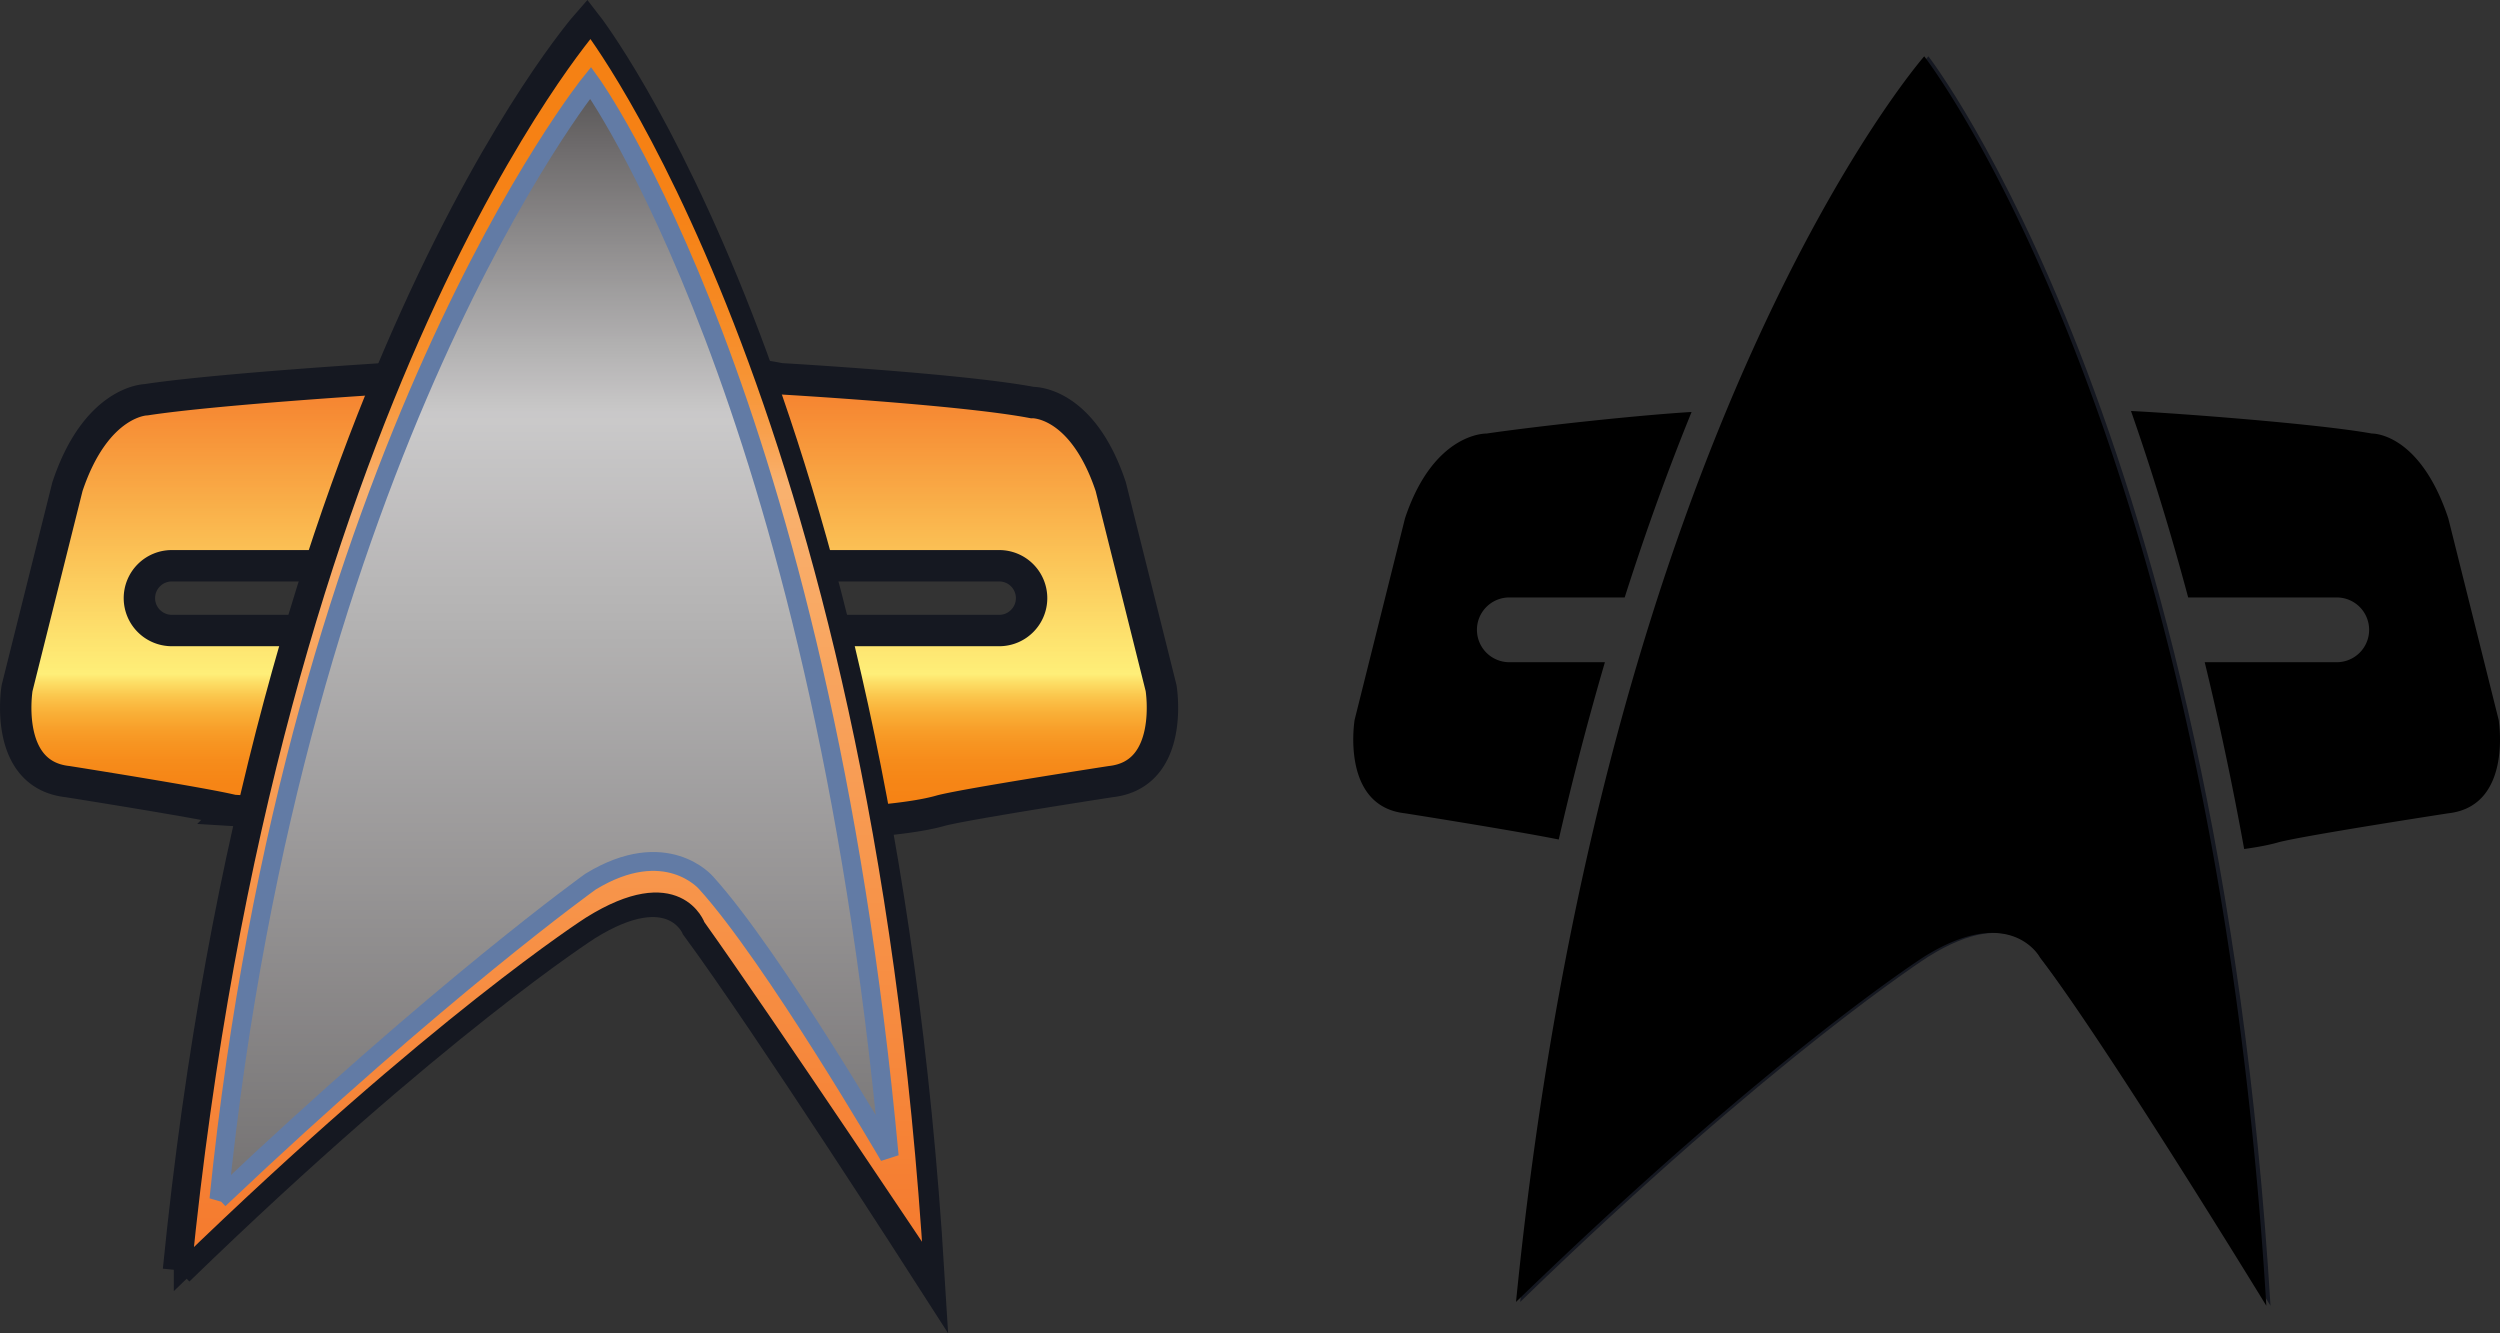 <svg xmlns="http://www.w3.org/2000/svg" width="591.57" height="315.49"><rect width="100%" height="100%" fill="#333333" stroke="none"/><defs><clipPath id="a"><path d="M4 315h272v109H4Zm0 0"/></clipPath><clipPath id="b"><path d="M55.871 420.172c-6.812-1.7-39.16-6.813-39.16-6.813C1.387 411.66 4.793 391.23 4.793 391.23l11.918-47.671C23.52 323.129 35.332 323 35.332 323c16.23-2.496 56.29-4.98 56.29-4.98s69.804-5.11 93.64 0c0 0 43.218 2.484 59.738 5.644 0 0 11.77-.535 18.582 19.895l11.914 47.671s3.406 20.43-11.914 22.13c0 0-33.2 5.113-40.012 6.812-28.941 8.515-167.699 0-167.699 0zm181.32-42.563c4.23 0 7.66-3.43 7.66-7.664a7.66 7.66 0 0 0-7.66-7.66H41.398a7.664 7.664 0 0 0-7.664 7.66 7.664 7.664 0 0 0 7.664 7.664h195.793"/></clipPath><clipPath id="c"><path d="M55.871 420.172c-6.812-1.7-39.16-6.813-39.16-6.813C1.387 411.66 4.793 391.23 4.793 391.23l11.918-47.671C23.52 323.129 35.332 323 35.332 323c16.23-2.496 56.29-4.98 56.29-4.98s69.804-5.11 93.64 0c0 0 43.218 2.484 59.738 5.644 0 0 11.77-.535 18.582 19.895l11.914 47.671s3.406 20.43-11.914 22.13c0 0-33.2 5.113-40.012 6.812-28.941 8.515-167.699 0-167.699 0zm181.32-42.563c4.23 0 7.66-3.43 7.66-7.664a7.66 7.66 0 0 0-7.66-7.66H41.398a7.664 7.664 0 0 0-7.664 7.66 7.664 7.664 0 0 0 7.664 7.664h195.793"/></clipPath><clipPath id="e"><path d="M42 234h179v296H42Zm0 0"/></clipPath><clipPath id="f"><path d="M42.98 528.984c20.766-208.254 96.594-294.746 96.594-294.746s68.293 87.621 80.953 295.653c0 0-38.207-59.555-54.937-82.246 0 0-5.535-13.153-26.055-.34 0 0-36.25 23.175-96.555 81.68"/></clipPath><clipPath id="g"><path d="M42.98 528.984c20.766-208.254 96.594-294.746 96.594-294.746s68.293 87.621 80.953 295.653c0 0-38.207-59.555-54.937-82.246 0 0-5.535-13.153-26.055-.34 0 0-36.25 23.175-96.555 81.68"/></clipPath><clipPath id="i"><path d="M43 234h179v296H43Zm0 0"/></clipPath><clipPath id="j"><path d="M43.969 528.984c20.765-208.254 96.594-294.746 96.594-294.746s68.289 87.621 80.953 295.653c0 0-39.516-59.227-55.926-82.246 0 0-4.547-13.153-25.067-.34 0 0-36.25 23.175-96.554 81.68"/></clipPath><clipPath id="k"><path d="M43.969 528.984c20.765-208.254 96.594-294.746 96.594-294.746s68.289 87.621 80.953 295.653c0 0-39.516-59.227-55.926-82.246 0 0-4.547-13.153-25.067-.34 0 0-36.25 23.175-96.554 81.68"/></clipPath><clipPath id="m"><path d="M52 247h160v266H52Zm0 0"/></clipPath><clipPath id="n"><path d="M52.547 512.195c18.125-177.625 87.96-264.21 87.96-264.21s54.11 74.738 70.653 254.003c0 0-27.469-47.18-43.32-64.66 0 0-9.457-11.219-27.363-.293 0 0-35.301 25.262-87.93 75.16"/></clipPath><clipPath id="o"><path d="M52.547 512.195c18.125-177.625 87.96-264.21 87.96-264.21s54.11 74.738 70.653 254.003c0 0-27.469-47.18-43.32-64.66 0 0-9.457-11.219-27.363-.293 0 0-35.301 25.262-87.93 75.16"/></clipPath><linearGradient id="d" x1="-.004" x2=".973" y1="0" y2="0" gradientTransform="matrix(0 118.466 -280.129 0 280.21 313.429)" gradientUnits="userSpaceOnUse"><stop offset="0" stop-color="#F5772A"/><stop offset=".008" stop-color="#F5772B"/><stop offset=".012" stop-color="#F5782B"/><stop offset=".016" stop-color="#F5792B"/><stop offset=".02" stop-color="#F57A2C"/><stop offset=".023" stop-color="#F57A2C"/><stop offset=".027" stop-color="#F57B2C"/><stop offset=".031" stop-color="#F57C2D"/><stop offset=".035" stop-color="#F57D2D"/><stop offset=".039" stop-color="#F57D2D"/><stop offset=".043" stop-color="#F57E2E"/><stop offset=".047" stop-color="#F57F2E"/><stop offset=".051" stop-color="#F5802E"/><stop offset=".055" stop-color="#F5802F"/><stop offset=".059" stop-color="#F6812F"/><stop offset=".063" stop-color="#F6822F"/><stop offset=".066" stop-color="#F68230"/><stop offset=".07" stop-color="#F68330"/><stop offset=".074" stop-color="#F68430"/><stop offset=".078" stop-color="#F68531"/><stop offset=".082" stop-color="#F68531"/><stop offset=".086" stop-color="#F68632"/><stop offset=".09" stop-color="#F68732"/><stop offset=".094" stop-color="#F68832"/><stop offset=".098" stop-color="#F68833"/><stop offset=".102" stop-color="#F68933"/><stop offset=".105" stop-color="#F68A33"/><stop offset=".109" stop-color="#F68B34"/><stop offset=".113" stop-color="#F68B34"/><stop offset=".117" stop-color="#F68C35"/><stop offset=".121" stop-color="#F68D35"/><stop offset=".125" stop-color="#F78D35"/><stop offset=".129" stop-color="#F78E36"/><stop offset=".133" stop-color="#F78F36"/><stop offset=".137" stop-color="#F79037"/><stop offset=".141" stop-color="#F79037"/><stop offset=".145" stop-color="#F79137"/><stop offset=".148" stop-color="#F79238"/><stop offset=".152" stop-color="#F79338"/><stop offset=".156" stop-color="#F79339"/><stop offset=".16" stop-color="#F79439"/><stop offset=".164" stop-color="#F79539"/><stop offset=".168" stop-color="#F7963A"/><stop offset=".172" stop-color="#F7963A"/><stop offset=".176" stop-color="#F7973B"/><stop offset=".18" stop-color="#F7983B"/><stop offset=".184" stop-color="#F7983B"/><stop offset=".188" stop-color="#F8993C"/><stop offset=".191" stop-color="#F89A3C"/><stop offset=".195" stop-color="#F89B3D"/><stop offset=".199" stop-color="#F89B3D"/><stop offset=".203" stop-color="#F89C3E"/><stop offset=".207" stop-color="#F89D3E"/><stop offset=".211" stop-color="#F89E3E"/><stop offset=".215" stop-color="#F89E3F"/><stop offset=".219" stop-color="#F89F3F"/><stop offset=".223" stop-color="#F8A040"/><stop offset=".227" stop-color="#F8A140"/><stop offset=".23" stop-color="#F8A141"/><stop offset=".234" stop-color="#F8A241"/><stop offset=".238" stop-color="#F8A341"/><stop offset=".242" stop-color="#F8A442"/><stop offset=".246" stop-color="#F8A442"/><stop offset=".25" stop-color="#F8A543"/><stop offset=".254" stop-color="#F9A643"/><stop offset=".258" stop-color="#F9A644"/><stop offset=".262" stop-color="#F9A744"/><stop offset=".266" stop-color="#F9A845"/><stop offset=".27" stop-color="#F9A945"/><stop offset=".273" stop-color="#F9A946"/><stop offset=".277" stop-color="#F9AA46"/><stop offset=".281" stop-color="#F9AB47"/><stop offset=".285" stop-color="#F9AC47"/><stop offset=".289" stop-color="#F9AC47"/><stop offset=".293" stop-color="#F9AD48"/><stop offset=".297" stop-color="#F9AE48"/><stop offset=".301" stop-color="#F9AF49"/><stop offset=".305" stop-color="#F9AF49"/><stop offset=".309" stop-color="#F9B04A"/><stop offset=".313" stop-color="#F9B14A"/><stop offset=".316" stop-color="#F9B24B"/><stop offset=".32" stop-color="#FAB24B"/><stop offset=".324" stop-color="#FAB34C"/><stop offset=".328" stop-color="#FAB44C"/><stop offset=".332" stop-color="#FAB54D"/><stop offset=".336" stop-color="#FAB54D"/><stop offset=".34" stop-color="#FAB64E"/><stop offset=".344" stop-color="#FAB74E"/><stop offset=".348" stop-color="#FAB84F"/><stop offset=".352" stop-color="#FAB84F"/><stop offset=".355" stop-color="#FAB950"/><stop offset=".359" stop-color="#FABA50"/><stop offset=".363" stop-color="#FABA51"/><stop offset=".367" stop-color="#FABB51"/><stop offset=".371" stop-color="#FABC52"/><stop offset=".375" stop-color="#FABD52"/><stop offset=".379" stop-color="#FABD53"/><stop offset=".383" stop-color="#FABE53"/><stop offset=".387" stop-color="#FBBF54"/><stop offset=".391" stop-color="#FBC054"/><stop offset=".395" stop-color="#FBC055"/><stop offset=".398" stop-color="#FBC155"/><stop offset=".402" stop-color="#FBC256"/><stop offset=".406" stop-color="#FBC356"/><stop offset=".41" stop-color="#FBC357"/><stop offset=".414" stop-color="#FBC457"/><stop offset=".418" stop-color="#FBC558"/><stop offset=".422" stop-color="#FBC658"/><stop offset=".426" stop-color="#FBC659"/><stop offset=".43" stop-color="#FBC75A"/><stop offset=".434" stop-color="#FBC85A"/><stop offset=".438" stop-color="#FBC95B"/><stop offset=".441" stop-color="#FBC95B"/><stop offset=".445" stop-color="#FBCA5C"/><stop offset=".449" stop-color="#FBCB5C"/><stop offset=".453" stop-color="#FCCC5D"/><stop offset=".457" stop-color="#FCCC5D"/><stop offset=".461" stop-color="#FCCD5E"/><stop offset=".465" stop-color="#FCCE5E"/><stop offset=".469" stop-color="#FCCE5F"/><stop offset=".473" stop-color="#FCCF5F"/><stop offset=".477" stop-color="#FCD060"/><stop offset=".48" stop-color="#FCD161"/><stop offset=".484" stop-color="#FCD161"/><stop offset=".488" stop-color="#FCD262"/><stop offset=".492" stop-color="#FCD362"/><stop offset=".496" stop-color="#FCD463"/><stop offset=".5" stop-color="#FCD463"/><stop offset=".504" stop-color="#FCD564"/><stop offset=".508" stop-color="#FCD664"/><stop offset=".512" stop-color="#FCD765"/><stop offset=".516" stop-color="#FCD766"/><stop offset=".52" stop-color="#FCD866"/><stop offset=".523" stop-color="#FDD967"/><stop offset=".527" stop-color="#FDD967"/><stop offset=".531" stop-color="#FDDA68"/><stop offset=".535" stop-color="#FDDB68"/><stop offset=".539" stop-color="#FDDC69"/><stop offset=".543" stop-color="#FDDC6A"/><stop offset=".547" stop-color="#FDDD6A"/><stop offset=".551" stop-color="#FDDE6B"/><stop offset=".555" stop-color="#FDDF6B"/><stop offset=".559" stop-color="#FDDF6C"/><stop offset=".563" stop-color="#FDE06C"/><stop offset=".566" stop-color="#FDE16D"/><stop offset=".57" stop-color="#FDE16D"/><stop offset=".574" stop-color="#FDE26E"/><stop offset=".578" stop-color="#FDE36F"/><stop offset=".582" stop-color="#FDE46F"/><stop offset=".586" stop-color="#FDE470"/><stop offset=".59" stop-color="#FDE570"/><stop offset=".594" stop-color="#FEE671"/><stop offset=".598" stop-color="#FEE671"/><stop offset=".602" stop-color="#FEE772"/><stop offset=".605" stop-color="#FEE873"/><stop offset=".609" stop-color="#FEE873"/><stop offset=".613" stop-color="#FEE974"/><stop offset=".617" stop-color="#FEEA74"/><stop offset=".621" stop-color="#FEEA75"/><stop offset=".625" stop-color="#FEEB75"/><stop offset=".629" stop-color="#FEEC76"/><stop offset=".633" stop-color="#FEEC76"/><stop offset=".637" stop-color="#FEED77"/><stop offset=".641" stop-color="#FEEE78"/><stop offset=".645" stop-color="#FEEE78"/><stop offset=".648" stop-color="#FEEF79"/><stop offset=".652" stop-color="#FEEB74"/><stop offset=".656" stop-color="#FEE770"/><stop offset=".66" stop-color="#FDE36C"/><stop offset=".664" stop-color="#FDDF67"/><stop offset=".668" stop-color="#FDDC63"/><stop offset=".672" stop-color="#FDD85F"/><stop offset=".676" stop-color="#FCD55C"/><stop offset=".68" stop-color="#FCD158"/><stop offset=".684" stop-color="#FCCE55"/><stop offset=".688" stop-color="#FBCB51"/><stop offset=".691" stop-color="#FBC84E"/><stop offset=".695" stop-color="#FBC54B"/><stop offset=".699" stop-color="#FBC249"/><stop offset=".703" stop-color="#FBBF46"/><stop offset=".707" stop-color="#FABC43"/><stop offset=".711" stop-color="#FABA41"/><stop offset=".715" stop-color="#FAB73E"/><stop offset=".719" stop-color="#FAB53C"/><stop offset=".723" stop-color="#FAB23A"/><stop offset=".727" stop-color="#F9B038"/><stop offset=".73" stop-color="#F9AE36"/><stop offset=".734" stop-color="#F9AC34"/><stop offset=".738" stop-color="#F9AA32"/><stop offset=".742" stop-color="#F9A831"/><stop offset=".746" stop-color="#F9A62F"/><stop offset=".75" stop-color="#F8A42E"/><stop offset=".754" stop-color="#F8A22C"/><stop offset=".758" stop-color="#F8A02B"/><stop offset=".762" stop-color="#F89F29"/><stop offset=".766" stop-color="#F89D28"/><stop offset=".77" stop-color="#F89C27"/><stop offset=".773" stop-color="#F89A26"/><stop offset=".777" stop-color="#F89925"/><stop offset=".781" stop-color="#F79824"/><stop offset=".785" stop-color="#F79623"/><stop offset=".789" stop-color="#F79522"/><stop offset=".793" stop-color="#F79421"/><stop offset=".797" stop-color="#F79320"/><stop offset=".801" stop-color="#F7921F"/><stop offset=".805" stop-color="#F7911E"/><stop offset=".809" stop-color="#F7901E"/><stop offset=".813" stop-color="#F78F1D"/><stop offset=".816" stop-color="#F78E1C"/><stop offset=".82" stop-color="#F78D1C"/><stop offset=".824" stop-color="#F68C1B"/><stop offset=".828" stop-color="#F68C1B"/><stop offset=".832" stop-color="#F68B1A"/><stop offset=".836" stop-color="#F68A1A"/><stop offset=".84" stop-color="#F68A19"/><stop offset=".844" stop-color="#F68919"/><stop offset=".848" stop-color="#F68818"/><stop offset=".852" stop-color="#F68818"/><stop offset=".855" stop-color="#F68717"/><stop offset=".859" stop-color="#F68717"/><stop offset=".863" stop-color="#F68617"/><stop offset=".867" stop-color="#F68616"/><stop offset=".875" stop-color="#F68516"/><stop offset=".883" stop-color="#F68516"/><stop offset=".891" stop-color="#F68415"/><stop offset=".898" stop-color="#F68315"/><stop offset=".906" stop-color="#F68314"/><stop offset=".922" stop-color="#F68214"/><stop offset=".938" stop-color="#F68214"/><stop offset="1" stop-color="#F58113"/></linearGradient><linearGradient id="h" x1=".02" x2=".984" y1="0" y2="0" gradientTransform="matrix(0 -306.648 188.529 0 37.49 535.94)" gradientUnits="userSpaceOnUse"><stop offset="0" stop-color="#F5792C"/><stop offset=".004" stop-color="#F5792D"/><stop offset=".008" stop-color="#F5792D"/><stop offset=".012" stop-color="#F57A2D"/><stop offset=".016" stop-color="#F57A2E"/><stop offset=".02" stop-color="#F57B2E"/><stop offset=".023" stop-color="#F57B2E"/><stop offset=".027" stop-color="#F57B2F"/><stop offset=".031" stop-color="#F57C2F"/><stop offset=".035" stop-color="#F57C2F"/><stop offset=".039" stop-color="#F57C30"/><stop offset=".043" stop-color="#F57D30"/><stop offset=".047" stop-color="#F57D30"/><stop offset=".051" stop-color="#F57D31"/><stop offset=".055" stop-color="#F57E31"/><stop offset=".059" stop-color="#F57E32"/><stop offset=".063" stop-color="#F57E32"/><stop offset=".066" stop-color="#F57F32"/><stop offset=".07" stop-color="#F57F33"/><stop offset=".074" stop-color="#F57F33"/><stop offset=".078" stop-color="#F58033"/><stop offset=".082" stop-color="#F58034"/><stop offset=".086" stop-color="#F58134"/><stop offset=".09" stop-color="#F68135"/><stop offset=".094" stop-color="#F68135"/><stop offset=".098" stop-color="#F68235"/><stop offset=".102" stop-color="#F68236"/><stop offset=".105" stop-color="#F68236"/><stop offset=".109" stop-color="#F68336"/><stop offset=".113" stop-color="#F68337"/><stop offset=".117" stop-color="#F68337"/><stop offset=".121" stop-color="#F68438"/><stop offset=".125" stop-color="#F68438"/><stop offset=".129" stop-color="#F68438"/><stop offset=".133" stop-color="#F68539"/><stop offset=".137" stop-color="#F68539"/><stop offset=".141" stop-color="#F68539"/><stop offset=".145" stop-color="#F6863A"/><stop offset=".148" stop-color="#F6863A"/><stop offset=".152" stop-color="#F6873B"/><stop offset=".156" stop-color="#F6873B"/><stop offset=".16" stop-color="#F6873B"/><stop offset=".164" stop-color="#F6883C"/><stop offset=".168" stop-color="#F6883C"/><stop offset=".172" stop-color="#F6883D"/><stop offset=".176" stop-color="#F6893D"/><stop offset=".18" stop-color="#F6893D"/><stop offset=".184" stop-color="#F6893E"/><stop offset=".188" stop-color="#F68A3E"/><stop offset=".191" stop-color="#F68A3F"/><stop offset=".195" stop-color="#F68A3F"/><stop offset=".199" stop-color="#F68B3F"/><stop offset=".203" stop-color="#F68B40"/><stop offset=".207" stop-color="#F68B40"/><stop offset=".211" stop-color="#F68C41"/><stop offset=".215" stop-color="#F68C41"/><stop offset=".219" stop-color="#F68D41"/><stop offset=".223" stop-color="#F78D42"/><stop offset=".227" stop-color="#F78D42"/><stop offset=".23" stop-color="#F78E43"/><stop offset=".234" stop-color="#F78E43"/><stop offset=".238" stop-color="#F78E43"/><stop offset=".242" stop-color="#F78F44"/><stop offset=".246" stop-color="#F78F44"/><stop offset=".25" stop-color="#F78F45"/><stop offset=".254" stop-color="#F79045"/><stop offset=".258" stop-color="#F79045"/><stop offset=".262" stop-color="#F79046"/><stop offset=".266" stop-color="#F79146"/><stop offset=".27" stop-color="#F79147"/><stop offset=".273" stop-color="#F79247"/><stop offset=".277" stop-color="#F79248"/><stop offset=".281" stop-color="#F79248"/><stop offset=".285" stop-color="#F79348"/><stop offset=".289" stop-color="#F79349"/><stop offset=".293" stop-color="#F79349"/><stop offset=".297" stop-color="#F7944A"/><stop offset=".301" stop-color="#F7944A"/><stop offset=".305" stop-color="#F7944A"/><stop offset=".309" stop-color="#F7954B"/><stop offset=".313" stop-color="#F7954B"/><stop offset=".316" stop-color="#F7954C"/><stop offset=".32" stop-color="#F7964C"/><stop offset=".324" stop-color="#F7964D"/><stop offset=".328" stop-color="#F7974D"/><stop offset=".332" stop-color="#F7974D"/><stop offset=".336" stop-color="#F7974E"/><stop offset=".34" stop-color="#F7984E"/><stop offset=".344" stop-color="#F7984F"/><stop offset=".348" stop-color="#F7984F"/><stop offset=".352" stop-color="#F79950"/><stop offset=".355" stop-color="#F79950"/><stop offset=".359" stop-color="#F89950"/><stop offset=".363" stop-color="#F89A51"/><stop offset=".367" stop-color="#F89A51"/><stop offset=".371" stop-color="#F89B52"/><stop offset=".375" stop-color="#F89B52"/><stop offset=".379" stop-color="#F89B53"/><stop offset=".383" stop-color="#F89C53"/><stop offset=".387" stop-color="#F89C53"/><stop offset=".391" stop-color="#F89C54"/><stop offset=".395" stop-color="#F89D54"/><stop offset=".398" stop-color="#F89D55"/><stop offset=".402" stop-color="#F89D55"/><stop offset=".406" stop-color="#F89E56"/><stop offset=".41" stop-color="#F89E56"/><stop offset=".414" stop-color="#F89E56"/><stop offset=".418" stop-color="#F89F57"/><stop offset=".422" stop-color="#F89F57"/><stop offset=".426" stop-color="#F8A058"/><stop offset=".43" stop-color="#F8A058"/><stop offset=".434" stop-color="#F8A059"/><stop offset=".438" stop-color="#F8A159"/><stop offset=".441" stop-color="#F8A15A"/><stop offset=".445" stop-color="#F8A15A"/><stop offset=".449" stop-color="#F8A25A"/><stop offset=".453" stop-color="#F8A25B"/><stop offset=".457" stop-color="#F8A25B"/><stop offset=".461" stop-color="#F8A35C"/><stop offset=".465" stop-color="#F8A35C"/><stop offset=".469" stop-color="#F8A35D"/><stop offset=".473" stop-color="#F8A45D"/><stop offset=".477" stop-color="#F8A45E"/><stop offset=".48" stop-color="#F8A45E"/><stop offset=".484" stop-color="#F8A55E"/><stop offset=".488" stop-color="#F8A55F"/><stop offset=".492" stop-color="#F8A65F"/><stop offset=".496" stop-color="#F9A660"/><stop offset=".5" stop-color="#F9A660"/><stop offset=".504" stop-color="#F9A761"/><stop offset=".508" stop-color="#F9A761"/><stop offset=".512" stop-color="#F9A762"/><stop offset=".516" stop-color="#F9A862"/><stop offset=".52" stop-color="#F9A862"/><stop offset=".523" stop-color="#F9A863"/><stop offset=".527" stop-color="#F9A963"/><stop offset=".531" stop-color="#F9A964"/><stop offset=".535" stop-color="#F9A964"/><stop offset=".539" stop-color="#F9AA65"/><stop offset=".543" stop-color="#F9AA65"/><stop offset=".547" stop-color="#F9AA66"/><stop offset=".555" stop-color="#F9AB66"/><stop offset=".563" stop-color="#F9AB67"/><stop offset=".57" stop-color="#F9AC68"/><stop offset=".578" stop-color="#F9AD69"/><stop offset=".586" stop-color="#F9AE6A"/><stop offset=".594" stop-color="#F9AE6A"/><stop offset=".602" stop-color="#F9AF6B"/><stop offset=".609" stop-color="#F9B06C"/><stop offset=".617" stop-color="#F9B06D"/><stop offset=".625" stop-color="#F9B16E"/><stop offset=".633" stop-color="#F9B16F"/><stop offset=".637" stop-color="#F9B06B"/><stop offset=".641" stop-color="#F9AE68"/><stop offset=".645" stop-color="#F9AC64"/><stop offset=".648" stop-color="#F9AB61"/><stop offset=".652" stop-color="#F9A95E"/><stop offset=".656" stop-color="#F9A75A"/><stop offset=".66" stop-color="#F9A657"/><stop offset=".664" stop-color="#F8A454"/><stop offset=".668" stop-color="#F8A352"/><stop offset=".672" stop-color="#F8A14F"/><stop offset=".676" stop-color="#F8A04C"/><stop offset=".68" stop-color="#F89F4A"/><stop offset=".684" stop-color="#F89E47"/><stop offset=".688" stop-color="#F89C45"/><stop offset=".691" stop-color="#F89B43"/><stop offset=".695" stop-color="#F89A41"/><stop offset=".699" stop-color="#F7993E"/><stop offset=".703" stop-color="#F7983C"/><stop offset=".707" stop-color="#F7973A"/><stop offset=".711" stop-color="#F79639"/><stop offset=".715" stop-color="#F79537"/><stop offset=".719" stop-color="#F79435"/><stop offset=".723" stop-color="#F79333"/><stop offset=".727" stop-color="#F79232"/><stop offset=".73" stop-color="#F79130"/><stop offset=".734" stop-color="#F7902F"/><stop offset=".738" stop-color="#F7902D"/><stop offset=".742" stop-color="#F78F2C"/><stop offset=".746" stop-color="#F78E2B"/><stop offset=".75" stop-color="#F78E2A"/><stop offset=".754" stop-color="#F78D28"/><stop offset=".758" stop-color="#F68C27"/><stop offset=".762" stop-color="#F68C26"/><stop offset=".766" stop-color="#F68B25"/><stop offset=".77" stop-color="#F68A24"/><stop offset=".773" stop-color="#F68A23"/><stop offset=".777" stop-color="#F68922"/><stop offset=".781" stop-color="#F68921"/><stop offset=".785" stop-color="#F68821"/><stop offset=".789" stop-color="#F68820"/><stop offset=".793" stop-color="#F6881F"/><stop offset=".797" stop-color="#F6871E"/><stop offset=".801" stop-color="#F6871E"/><stop offset=".805" stop-color="#F6861D"/><stop offset=".809" stop-color="#F6861C"/><stop offset=".813" stop-color="#F6861C"/><stop offset=".816" stop-color="#F6851B"/><stop offset=".82" stop-color="#F6851A"/><stop offset=".824" stop-color="#F6851A"/><stop offset=".828" stop-color="#F68419"/><stop offset=".832" stop-color="#F68419"/><stop offset=".836" stop-color="#F68419"/><stop offset=".84" stop-color="#F68418"/><stop offset=".844" stop-color="#F68318"/><stop offset=".848" stop-color="#F68317"/><stop offset=".852" stop-color="#F68317"/><stop offset=".855" stop-color="#F68317"/><stop offset=".859" stop-color="#F68316"/><stop offset=".867" stop-color="#F68316"/><stop offset=".875" stop-color="#F68216"/><stop offset=".883" stop-color="#F68215"/><stop offset=".891" stop-color="#F68215"/><stop offset=".906" stop-color="#F68114"/><stop offset=".922" stop-color="#F68114"/><stop offset=".938" stop-color="#F58114"/><stop offset="1" stop-color="#F58113"/></linearGradient><linearGradient id="l" x1=".02" x2=".984" y1="0" y2="0" gradientTransform="matrix(0 -306.648 188.53 0 38.477 535.94)" gradientUnits="userSpaceOnUse"><stop offset="0" stop-color="#F5792C"/><stop offset=".004" stop-color="#F5792D"/><stop offset=".008" stop-color="#F5792D"/><stop offset=".012" stop-color="#F57A2D"/><stop offset=".016" stop-color="#F57A2E"/><stop offset=".02" stop-color="#F57B2E"/><stop offset=".023" stop-color="#F57B2E"/><stop offset=".027" stop-color="#F57B2F"/><stop offset=".031" stop-color="#F57C2F"/><stop offset=".035" stop-color="#F57C2F"/><stop offset=".039" stop-color="#F57C30"/><stop offset=".043" stop-color="#F57D30"/><stop offset=".047" stop-color="#F57D30"/><stop offset=".051" stop-color="#F57D31"/><stop offset=".055" stop-color="#F57E31"/><stop offset=".059" stop-color="#F57E32"/><stop offset=".063" stop-color="#F57E32"/><stop offset=".066" stop-color="#F57F32"/><stop offset=".07" stop-color="#F57F33"/><stop offset=".074" stop-color="#F57F33"/><stop offset=".078" stop-color="#F58033"/><stop offset=".082" stop-color="#F58034"/><stop offset=".086" stop-color="#F58134"/><stop offset=".09" stop-color="#F68135"/><stop offset=".094" stop-color="#F68135"/><stop offset=".098" stop-color="#F68235"/><stop offset=".102" stop-color="#F68236"/><stop offset=".105" stop-color="#F68236"/><stop offset=".109" stop-color="#F68336"/><stop offset=".113" stop-color="#F68337"/><stop offset=".117" stop-color="#F68337"/><stop offset=".121" stop-color="#F68438"/><stop offset=".125" stop-color="#F68438"/><stop offset=".129" stop-color="#F68438"/><stop offset=".133" stop-color="#F68539"/><stop offset=".137" stop-color="#F68539"/><stop offset=".141" stop-color="#F68539"/><stop offset=".145" stop-color="#F6863A"/><stop offset=".148" stop-color="#F6863A"/><stop offset=".152" stop-color="#F6873B"/><stop offset=".156" stop-color="#F6873B"/><stop offset=".16" stop-color="#F6873B"/><stop offset=".164" stop-color="#F6883C"/><stop offset=".168" stop-color="#F6883C"/><stop offset=".172" stop-color="#F6883D"/><stop offset=".176" stop-color="#F6893D"/><stop offset=".18" stop-color="#F6893D"/><stop offset=".184" stop-color="#F6893E"/><stop offset=".188" stop-color="#F68A3E"/><stop offset=".191" stop-color="#F68A3F"/><stop offset=".195" stop-color="#F68A3F"/><stop offset=".199" stop-color="#F68B3F"/><stop offset=".203" stop-color="#F68B40"/><stop offset=".207" stop-color="#F68B40"/><stop offset=".211" stop-color="#F68C41"/><stop offset=".215" stop-color="#F68C41"/><stop offset=".219" stop-color="#F68D41"/><stop offset=".223" stop-color="#F78D42"/><stop offset=".227" stop-color="#F78D42"/><stop offset=".23" stop-color="#F78E43"/><stop offset=".234" stop-color="#F78E43"/><stop offset=".238" stop-color="#F78E43"/><stop offset=".242" stop-color="#F78F44"/><stop offset=".246" stop-color="#F78F44"/><stop offset=".25" stop-color="#F78F45"/><stop offset=".254" stop-color="#F79045"/><stop offset=".258" stop-color="#F79045"/><stop offset=".262" stop-color="#F79046"/><stop offset=".266" stop-color="#F79146"/><stop offset=".27" stop-color="#F79147"/><stop offset=".273" stop-color="#F79247"/><stop offset=".277" stop-color="#F79248"/><stop offset=".281" stop-color="#F79248"/><stop offset=".285" stop-color="#F79348"/><stop offset=".289" stop-color="#F79349"/><stop offset=".293" stop-color="#F79349"/><stop offset=".297" stop-color="#F7944A"/><stop offset=".301" stop-color="#F7944A"/><stop offset=".305" stop-color="#F7944A"/><stop offset=".309" stop-color="#F7954B"/><stop offset=".313" stop-color="#F7954B"/><stop offset=".316" stop-color="#F7954C"/><stop offset=".32" stop-color="#F7964C"/><stop offset=".324" stop-color="#F7964D"/><stop offset=".328" stop-color="#F7974D"/><stop offset=".332" stop-color="#F7974D"/><stop offset=".336" stop-color="#F7974E"/><stop offset=".34" stop-color="#F7984E"/><stop offset=".344" stop-color="#F7984F"/><stop offset=".348" stop-color="#F7984F"/><stop offset=".352" stop-color="#F79950"/><stop offset=".355" stop-color="#F79950"/><stop offset=".359" stop-color="#F89950"/><stop offset=".363" stop-color="#F89A51"/><stop offset=".367" stop-color="#F89A51"/><stop offset=".371" stop-color="#F89B52"/><stop offset=".375" stop-color="#F89B52"/><stop offset=".379" stop-color="#F89B53"/><stop offset=".383" stop-color="#F89C53"/><stop offset=".387" stop-color="#F89C53"/><stop offset=".391" stop-color="#F89C54"/><stop offset=".395" stop-color="#F89D54"/><stop offset=".398" stop-color="#F89D55"/><stop offset=".402" stop-color="#F89D55"/><stop offset=".406" stop-color="#F89E56"/><stop offset=".41" stop-color="#F89E56"/><stop offset=".414" stop-color="#F89E56"/><stop offset=".418" stop-color="#F89F57"/><stop offset=".422" stop-color="#F89F57"/><stop offset=".426" stop-color="#F8A058"/><stop offset=".43" stop-color="#F8A058"/><stop offset=".434" stop-color="#F8A059"/><stop offset=".438" stop-color="#F8A159"/><stop offset=".441" stop-color="#F8A15A"/><stop offset=".445" stop-color="#F8A15A"/><stop offset=".449" stop-color="#F8A25A"/><stop offset=".453" stop-color="#F8A25B"/><stop offset=".457" stop-color="#F8A25B"/><stop offset=".461" stop-color="#F8A35C"/><stop offset=".465" stop-color="#F8A35C"/><stop offset=".469" stop-color="#F8A35D"/><stop offset=".473" stop-color="#F8A45D"/><stop offset=".477" stop-color="#F8A45E"/><stop offset=".48" stop-color="#F8A45E"/><stop offset=".484" stop-color="#F8A55E"/><stop offset=".488" stop-color="#F8A55F"/><stop offset=".492" stop-color="#F8A65F"/><stop offset=".496" stop-color="#F9A660"/><stop offset=".5" stop-color="#F9A660"/><stop offset=".504" stop-color="#F9A761"/><stop offset=".508" stop-color="#F9A761"/><stop offset=".512" stop-color="#F9A762"/><stop offset=".516" stop-color="#F9A862"/><stop offset=".52" stop-color="#F9A862"/><stop offset=".523" stop-color="#F9A863"/><stop offset=".527" stop-color="#F9A963"/><stop offset=".531" stop-color="#F9A964"/><stop offset=".535" stop-color="#F9A964"/><stop offset=".539" stop-color="#F9AA65"/><stop offset=".543" stop-color="#F9AA65"/><stop offset=".547" stop-color="#F9AA66"/><stop offset=".555" stop-color="#F9AB66"/><stop offset=".563" stop-color="#F9AB67"/><stop offset=".57" stop-color="#F9AC68"/><stop offset=".578" stop-color="#F9AD69"/><stop offset=".586" stop-color="#F9AE6A"/><stop offset=".594" stop-color="#F9AE6A"/><stop offset=".602" stop-color="#F9AF6B"/><stop offset=".609" stop-color="#F9B06C"/><stop offset=".617" stop-color="#F9B06D"/><stop offset=".625" stop-color="#F9B16E"/><stop offset=".633" stop-color="#F9B16F"/><stop offset=".637" stop-color="#F9B06B"/><stop offset=".641" stop-color="#F9AE68"/><stop offset=".645" stop-color="#F9AC64"/><stop offset=".648" stop-color="#F9AB61"/><stop offset=".652" stop-color="#F9A95E"/><stop offset=".656" stop-color="#F9A75A"/><stop offset=".66" stop-color="#F9A657"/><stop offset=".664" stop-color="#F8A454"/><stop offset=".668" stop-color="#F8A352"/><stop offset=".672" stop-color="#F8A14F"/><stop offset=".676" stop-color="#F8A04C"/><stop offset=".68" stop-color="#F89F4A"/><stop offset=".684" stop-color="#F89E47"/><stop offset=".688" stop-color="#F89C45"/><stop offset=".691" stop-color="#F89B43"/><stop offset=".695" stop-color="#F89A41"/><stop offset=".699" stop-color="#F7993E"/><stop offset=".703" stop-color="#F7983C"/><stop offset=".707" stop-color="#F7973A"/><stop offset=".711" stop-color="#F79639"/><stop offset=".715" stop-color="#F79537"/><stop offset=".719" stop-color="#F79435"/><stop offset=".723" stop-color="#F79333"/><stop offset=".727" stop-color="#F79232"/><stop offset=".73" stop-color="#F79130"/><stop offset=".734" stop-color="#F7902F"/><stop offset=".738" stop-color="#F7902D"/><stop offset=".742" stop-color="#F78F2C"/><stop offset=".746" stop-color="#F78E2B"/><stop offset=".75" stop-color="#F78E2A"/><stop offset=".754" stop-color="#F78D28"/><stop offset=".758" stop-color="#F68C27"/><stop offset=".762" stop-color="#F68C26"/><stop offset=".766" stop-color="#F68B25"/><stop offset=".77" stop-color="#F68A24"/><stop offset=".773" stop-color="#F68A23"/><stop offset=".777" stop-color="#F68922"/><stop offset=".781" stop-color="#F68921"/><stop offset=".785" stop-color="#F68821"/><stop offset=".789" stop-color="#F68820"/><stop offset=".793" stop-color="#F6881F"/><stop offset=".797" stop-color="#F6871E"/><stop offset=".801" stop-color="#F6871E"/><stop offset=".805" stop-color="#F6861D"/><stop offset=".809" stop-color="#F6861C"/><stop offset=".813" stop-color="#F6861C"/><stop offset=".816" stop-color="#F6851B"/><stop offset=".82" stop-color="#F6851A"/><stop offset=".824" stop-color="#F6851A"/><stop offset=".828" stop-color="#F68419"/><stop offset=".832" stop-color="#F68419"/><stop offset=".836" stop-color="#F68419"/><stop offset=".84" stop-color="#F68418"/><stop offset=".844" stop-color="#F68318"/><stop offset=".848" stop-color="#F68317"/><stop offset=".852" stop-color="#F68317"/><stop offset=".855" stop-color="#F68317"/><stop offset=".859" stop-color="#F68316"/><stop offset=".867" stop-color="#F68316"/><stop offset=".875" stop-color="#F68216"/><stop offset=".883" stop-color="#F68215"/><stop offset=".891" stop-color="#F68215"/><stop offset=".906" stop-color="#F68114"/><stop offset=".922" stop-color="#F68114"/><stop offset=".938" stop-color="#F58114"/><stop offset="1" stop-color="#F58113"/></linearGradient><linearGradient id="p" x1="-.007" x2="1.003" y1="0" y2="0" gradientTransform="matrix(0 -261.49 168.194 0 47.758 510.328)" gradientUnits="userSpaceOnUse"><stop offset="0" stop-color="#747272"/><stop offset=".008" stop-color="#747272"/><stop offset=".012" stop-color="#757273"/><stop offset=".016" stop-color="#757373"/><stop offset=".02" stop-color="#767374"/><stop offset=".023" stop-color="#767474"/><stop offset=".027" stop-color="#777475"/><stop offset=".031" stop-color="#777575"/><stop offset=".035" stop-color="#787576"/><stop offset=".039" stop-color="#787676"/><stop offset=".043" stop-color="#797677"/><stop offset=".047" stop-color="#797777"/><stop offset=".051" stop-color="#7A7778"/><stop offset=".055" stop-color="#7A7878"/><stop offset=".059" stop-color="#7B7879"/><stop offset=".063" stop-color="#7B7979"/><stop offset=".066" stop-color="#7B797A"/><stop offset=".07" stop-color="#7C7A7A"/><stop offset=".074" stop-color="#7C7A7B"/><stop offset=".078" stop-color="#7D7B7B"/><stop offset=".082" stop-color="#7D7B7C"/><stop offset=".086" stop-color="#7E7C7C"/><stop offset=".09" stop-color="#7E7C7D"/><stop offset=".094" stop-color="#7F7D7D"/><stop offset=".098" stop-color="#7F7D7E"/><stop offset=".102" stop-color="#807E7E"/><stop offset=".105" stop-color="#807E7F"/><stop offset=".109" stop-color="#817F7F"/><stop offset=".113" stop-color="#817F80"/><stop offset=".117" stop-color="#828080"/><stop offset=".121" stop-color="#828081"/><stop offset=".125" stop-color="#838181"/><stop offset=".129" stop-color="#838182"/><stop offset=".133" stop-color="#848282"/><stop offset=".137" stop-color="#848283"/><stop offset=".141" stop-color="#858383"/><stop offset=".145" stop-color="#858384"/><stop offset=".148" stop-color="#868384"/><stop offset=".152" stop-color="#868485"/><stop offset=".156" stop-color="#878485"/><stop offset=".16" stop-color="#878586"/><stop offset=".164" stop-color="#888586"/><stop offset=".168" stop-color="#888687"/><stop offset=".172" stop-color="#898687"/><stop offset=".176" stop-color="#898787"/><stop offset=".18" stop-color="#8A8788"/><stop offset=".184" stop-color="#8A8888"/><stop offset=".188" stop-color="#8B8889"/><stop offset=".191" stop-color="#8B8989"/><stop offset=".195" stop-color="#8C898A"/><stop offset=".199" stop-color="#8C8A8A"/><stop offset=".203" stop-color="#8D8A8B"/><stop offset=".207" stop-color="#8D8B8B"/><stop offset=".211" stop-color="#8D8B8C"/><stop offset=".215" stop-color="#8E8C8C"/><stop offset=".219" stop-color="#8E8C8D"/><stop offset=".223" stop-color="#8F8D8D"/><stop offset=".227" stop-color="#8F8D8E"/><stop offset=".23" stop-color="#908E8E"/><stop offset=".234" stop-color="#908E8F"/><stop offset=".238" stop-color="#918F8F"/><stop offset=".242" stop-color="#918F90"/><stop offset=".246" stop-color="#929090"/><stop offset=".25" stop-color="#929091"/><stop offset=".254" stop-color="#939191"/><stop offset=".258" stop-color="#939192"/><stop offset=".262" stop-color="#949292"/><stop offset=".266" stop-color="#949293"/><stop offset=".27" stop-color="#959393"/><stop offset=".273" stop-color="#959394"/><stop offset=".277" stop-color="#969494"/><stop offset=".281" stop-color="#969495"/><stop offset=".285" stop-color="#979595"/><stop offset=".289" stop-color="#979596"/><stop offset=".293" stop-color="#989696"/><stop offset=".297" stop-color="#989697"/><stop offset=".301" stop-color="#999797"/><stop offset=".305" stop-color="#999798"/><stop offset=".309" stop-color="#9A9898"/><stop offset=".313" stop-color="#9A9899"/><stop offset=".316" stop-color="#9B9999"/><stop offset=".32" stop-color="#9B999A"/><stop offset=".324" stop-color="#9C9A9A"/><stop offset=".328" stop-color="#9C9A9B"/><stop offset=".332" stop-color="#9D9B9B"/><stop offset=".336" stop-color="#9D9B9C"/><stop offset=".34" stop-color="#9E9C9C"/><stop offset=".344" stop-color="#9E9C9D"/><stop offset=".348" stop-color="#9F9D9D"/><stop offset=".352" stop-color="#9F9D9E"/><stop offset=".355" stop-color="#9F9E9E"/><stop offset=".359" stop-color="#A09E9F"/><stop offset=".363" stop-color="#A09F9F"/><stop offset=".367" stop-color="#A19FA0"/><stop offset=".371" stop-color="#A1A0A0"/><stop offset=".375" stop-color="#A2A0A1"/><stop offset=".379" stop-color="#A2A1A1"/><stop offset=".383" stop-color="#A3A1A2"/><stop offset=".387" stop-color="#A3A2A2"/><stop offset=".391" stop-color="#A4A2A3"/><stop offset=".395" stop-color="#A4A3A3"/><stop offset=".398" stop-color="#A5A3A4"/><stop offset=".402" stop-color="#A5A4A4"/><stop offset=".406" stop-color="#A6A4A5"/><stop offset=".41" stop-color="#A6A5A5"/><stop offset=".414" stop-color="#A7A5A6"/><stop offset=".418" stop-color="#A7A6A6"/><stop offset=".422" stop-color="#A8A6A7"/><stop offset=".426" stop-color="#A8A7A7"/><stop offset=".43" stop-color="#A9A7A8"/><stop offset=".434" stop-color="#A9A8A8"/><stop offset=".438" stop-color="#AAA8A9"/><stop offset=".441" stop-color="#AAA9A9"/><stop offset=".445" stop-color="#ABA9AA"/><stop offset=".449" stop-color="#ABAAAA"/><stop offset=".453" stop-color="#ACAAAB"/><stop offset=".457" stop-color="#ACABAB"/><stop offset=".461" stop-color="#ADABAB"/><stop offset=".465" stop-color="#ADACAC"/><stop offset=".469" stop-color="#AEACAC"/><stop offset=".473" stop-color="#AEADAD"/><stop offset=".477" stop-color="#AFADAD"/><stop offset=".48" stop-color="#AFAEAE"/><stop offset=".484" stop-color="#B0AEAE"/><stop offset=".488" stop-color="#B0AFAF"/><stop offset=".492" stop-color="#B1AFAF"/><stop offset=".496" stop-color="#B1B0B0"/><stop offset=".5" stop-color="#B1B0B0"/><stop offset=".504" stop-color="#B2B1B1"/><stop offset=".508" stop-color="#B2B1B1"/><stop offset=".512" stop-color="#B3B2B2"/><stop offset=".516" stop-color="#B3B2B2"/><stop offset=".52" stop-color="#B4B3B3"/><stop offset=".523" stop-color="#B4B3B3"/><stop offset=".527" stop-color="#B5B4B4"/><stop offset=".531" stop-color="#B5B4B4"/><stop offset=".535" stop-color="#B6B5B5"/><stop offset=".539" stop-color="#B6B5B5"/><stop offset=".543" stop-color="#B7B6B6"/><stop offset=".547" stop-color="#B7B6B6"/><stop offset=".551" stop-color="#B8B7B7"/><stop offset=".555" stop-color="#B8B7B7"/><stop offset=".559" stop-color="#B9B8B8"/><stop offset=".563" stop-color="#B9B8B8"/><stop offset=".566" stop-color="#BAB8B9"/><stop offset=".57" stop-color="#BAB9B9"/><stop offset=".574" stop-color="#BBB9BA"/><stop offset=".578" stop-color="#BBBABA"/><stop offset=".582" stop-color="#BCBABB"/><stop offset=".586" stop-color="#BCBBBB"/><stop offset=".59" stop-color="#BDBBBC"/><stop offset=".594" stop-color="#BDBCBC"/><stop offset=".598" stop-color="#BEBCBD"/><stop offset=".602" stop-color="#BEBDBD"/><stop offset=".605" stop-color="#BFBDBE"/><stop offset=".609" stop-color="#BFBEBE"/><stop offset=".613" stop-color="#C0BEBF"/><stop offset=".617" stop-color="#C0BFBF"/><stop offset=".621" stop-color="#C1BFC0"/><stop offset=".625" stop-color="#C1C0C0"/><stop offset=".629" stop-color="#C2C0C1"/><stop offset=".633" stop-color="#C2C1C1"/><stop offset=".637" stop-color="#C3C1C2"/><stop offset=".641" stop-color="#C3C2C2"/><stop offset=".645" stop-color="#C3C2C3"/><stop offset=".648" stop-color="#C4C3C3"/><stop offset=".652" stop-color="#C4C3C4"/><stop offset=".656" stop-color="#C5C4C4"/><stop offset=".66" stop-color="#C5C4C5"/><stop offset=".664" stop-color="#C6C5C5"/><stop offset=".668" stop-color="#C6C5C6"/><stop offset=".672" stop-color="#C7C6C6"/><stop offset=".676" stop-color="#C7C6C7"/><stop offset=".68" stop-color="#C8C7C7"/><stop offset=".684" stop-color="#C8C7C8"/><stop offset=".688" stop-color="#C9C8C8"/><stop offset=".691" stop-color="#C9C8C9"/><stop offset=".695" stop-color="#CAC9C9"/><stop offset=".703" stop-color="#C9C8C9"/><stop offset=".707" stop-color="#C8C7C7"/><stop offset=".711" stop-color="#C6C5C5"/><stop offset=".715" stop-color="#C5C4C4"/><stop offset=".719" stop-color="#C3C2C2"/><stop offset=".723" stop-color="#C2C0C1"/><stop offset=".727" stop-color="#C0BFBF"/><stop offset=".73" stop-color="#BFBDBE"/><stop offset=".734" stop-color="#BDBCBC"/><stop offset=".738" stop-color="#BCBABB"/><stop offset=".742" stop-color="#BAB9B9"/><stop offset=".746" stop-color="#B9B7B8"/><stop offset=".75" stop-color="#B7B6B6"/><stop offset=".754" stop-color="#B5B4B4"/><stop offset=".758" stop-color="#B4B3B3"/><stop offset=".762" stop-color="#B2B1B1"/><stop offset=".766" stop-color="#B1B0B0"/><stop offset=".77" stop-color="#AFAEAE"/><stop offset=".773" stop-color="#AEACAD"/><stop offset=".777" stop-color="#ACABAB"/><stop offset=".781" stop-color="#ABA9AA"/><stop offset=".785" stop-color="#A9A8A8"/><stop offset=".789" stop-color="#A8A6A7"/><stop offset=".793" stop-color="#A6A5A5"/><stop offset=".797" stop-color="#A5A3A4"/><stop offset=".801" stop-color="#A3A2A2"/><stop offset=".805" stop-color="#A2A0A1"/><stop offset=".809" stop-color="#A09F9F"/><stop offset=".813" stop-color="#9F9D9E"/><stop offset=".816" stop-color="#9D9C9C"/><stop offset=".82" stop-color="#9C9A9A"/><stop offset=".824" stop-color="#9A9899"/><stop offset=".828" stop-color="#999797"/><stop offset=".832" stop-color="#979596"/><stop offset=".836" stop-color="#969494"/><stop offset=".84" stop-color="#949293"/><stop offset=".844" stop-color="#939191"/><stop offset=".848" stop-color="#918F90"/><stop offset=".852" stop-color="#908E8E"/><stop offset=".855" stop-color="#8E8C8D"/><stop offset=".859" stop-color="#8D8B8B"/><stop offset=".863" stop-color="#8B898A"/><stop offset=".867" stop-color="#8A8888"/><stop offset=".871" stop-color="#888687"/><stop offset=".875" stop-color="#878585"/><stop offset=".879" stop-color="#858384"/><stop offset=".883" stop-color="#848182"/><stop offset=".887" stop-color="#828080"/><stop offset=".891" stop-color="#817E7F"/><stop offset=".895" stop-color="#7F7D7D"/><stop offset=".898" stop-color="#7E7B7C"/><stop offset=".902" stop-color="#7C7A7A"/><stop offset=".906" stop-color="#7B7879"/><stop offset=".91" stop-color="#797777"/><stop offset=".914" stop-color="#787576"/><stop offset=".918" stop-color="#767474"/><stop offset=".922" stop-color="#757273"/><stop offset=".926" stop-color="#737171"/><stop offset=".93" stop-color="#726F70"/><stop offset=".934" stop-color="#706D6E"/><stop offset=".938" stop-color="#6F6C6D"/><stop offset=".941" stop-color="#6D6A6B"/><stop offset=".945" stop-color="#6C696A"/><stop offset=".949" stop-color="#6A6768"/><stop offset=".953" stop-color="#696666"/><stop offset=".957" stop-color="#676465"/><stop offset=".961" stop-color="#656363"/><stop offset=".965" stop-color="#646162"/><stop offset=".969" stop-color="#626060"/><stop offset=".973" stop-color="#615E5F"/><stop offset=".977" stop-color="#5F5D5D"/><stop offset=".98" stop-color="#5E5B5C"/><stop offset=".984" stop-color="#5C595A"/><stop offset=".988" stop-color="#5B5859"/><stop offset=".992" stop-color="#595657"/><stop offset=".996" stop-color="#595556"/><stop offset="1" stop-color="#585555"/></linearGradient></defs><g clip-path="url(#a)" transform="translate(-.749 -228.411)"><g clip-path="url(#b)"><g clip-path="url(#c)"><path fill="url(#d)" d="M278.902 312.91H1.387v115.777h277.515Zm0 0" style="fill:url(#d)"/></g></g></g><path fill="none" stroke="#151821" stroke-width="7.43" d="M55.123 191.76c-6.813-1.698-39.16-6.812-39.16-6.812C.637 183.25 4.043 162.82 4.043 162.82l11.918-47.671C22.77 94.719 34.583 94.59 34.583 94.59c16.23-2.496 56.289-4.98 56.289-4.98s69.804-5.11 93.64 0c0 0 43.219 2.484 59.738 5.644 0 0 11.77-.535 18.583 19.895l11.914 47.671s3.406 20.43-11.914 22.13c0 0-33.2 5.113-40.012 6.812-28.942 8.516-167.7 0-167.7 0zm181.32-42.562c4.23 0 7.66-3.43 7.66-7.664a7.66 7.66 0 0 0-7.66-7.66H40.65a7.664 7.664 0 0 0-7.664 7.66 7.664 7.664 0 0 0 7.664 7.664zm0 0"/><path fill="#151821" d="M43.22 300.573C63.986 92.32 139.814 5.827 139.814 5.827s68.289 87.621 80.953 295.653c0 0-37.762-61.75-55.926-82.246 0 0-4.547-13.153-25.066-.34 0 0-36.25 23.175-96.555 81.68"/><g clip-path="url(#e)" transform="translate(-.749 -228.411)"><g clip-path="url(#f)"><g clip-path="url(#g)"><path fill="url(#h)" d="M42.98 529.89h177.547V234.239H42.98Zm0 0" style="fill:url(#h)"/></g></g></g><path fill="none" stroke="#151821" stroke-width="7.43" d="M42.232 300.573C62.998 92.32 138.826 5.827 138.826 5.827s68.293 87.621 80.953 295.653c0 0-38.207-59.555-54.938-82.246 0 0-5.535-13.153-26.054-.34 0 0-36.25 23.175-96.555 81.68zm0 0"/><g clip-path="url(#i)" transform="translate(-.749 -228.411)"><g clip-path="url(#j)"><g clip-path="url(#k)"><path fill="url(#l)" d="M43.969 529.89h177.547V234.239H43.969Zm0 0" style="fill:url(#l)"/></g></g></g><path fill="none" stroke="#151821" stroke-width="4.185" d="M43.22 300.573C63.986 92.32 139.814 5.827 139.814 5.827s68.289 87.621 80.953 295.653c0 0-39.516-59.227-55.926-82.246 0 0-4.547-13.153-25.066-.34 0 0-36.25 23.175-96.555 81.68zm0 0"/><g clip-path="url(#m)" transform="translate(-.749 -228.411)"><g clip-path="url(#n)"><g clip-path="url(#o)"><path fill="url(#p)" d="M52.547 512.195H211.16v-264.21H52.547Zm0 0" style="fill:url(#p)"/></g></g></g><path fill="none" stroke="#627ba5" stroke-width="4.463" d="M51.798 283.784C69.923 106.16 139.76 19.574 139.76 19.574s54.11 74.738 70.653 254.003c0 0-27.47-47.18-43.32-64.66 0 0-9.458-11.219-27.364-.293 0 0-35.3 25.262-87.93 75.16zm0 0"/><path fill="#151821" d="M359.72 308.073C380.486 99.82 456.314 13.327 456.314 13.327s68.293 87.621 80.953 295.653c0 0-37.016-59.891-54.516-82.391 0 0-5.957-13.008-26.476-.195 0 0-36.25 23.175-96.555 81.68"/><path d="M358.732 308.073C379.498 99.82 455.326 13.327 455.326 13.327s68.293 87.621 80.953 295.653c0 0-37.63-61.536-53.528-82.391 0 0-6.945-13.008-27.464-.195 0 0-36.25 23.175-96.555 81.68m21.035-151.376H357.15a7.662 7.662 0 0 1-7.664-7.664c0-4.23 3.43-7.66 7.664-7.66h27.297c5.277-16.547 10.656-31.172 15.832-43.89-12.39.738-35.965 3.277-48.528 5.105 0 0-12.48-.371-19.289 20.059l-11.918 47.671s-3.406 20.43 11.918 22.13c0 0 26.157 4.132 36.38 6.202a731.587 731.587 0 0 1 10.925-41.953m211.481 13.622-11.914-47.672c-6.813-20.43-18.083-20.059-18.083-20.059-12.851-2.328-46.527-4.832-57-5.336 4.47 12.77 9.079 27.469 13.532 44.121h35.16a7.66 7.66 0 0 1 7.66 7.66 7.661 7.661 0 0 1-7.66 7.664h-31.246c3.304 13.586 6.46 28.32 9.336 44.203 3.312-.457 6.113-1 8.289-1.64 6.812-1.7 40.012-6.813 40.012-6.813 15.32-1.699 11.914-22.129 11.914-22.129"/></svg>

